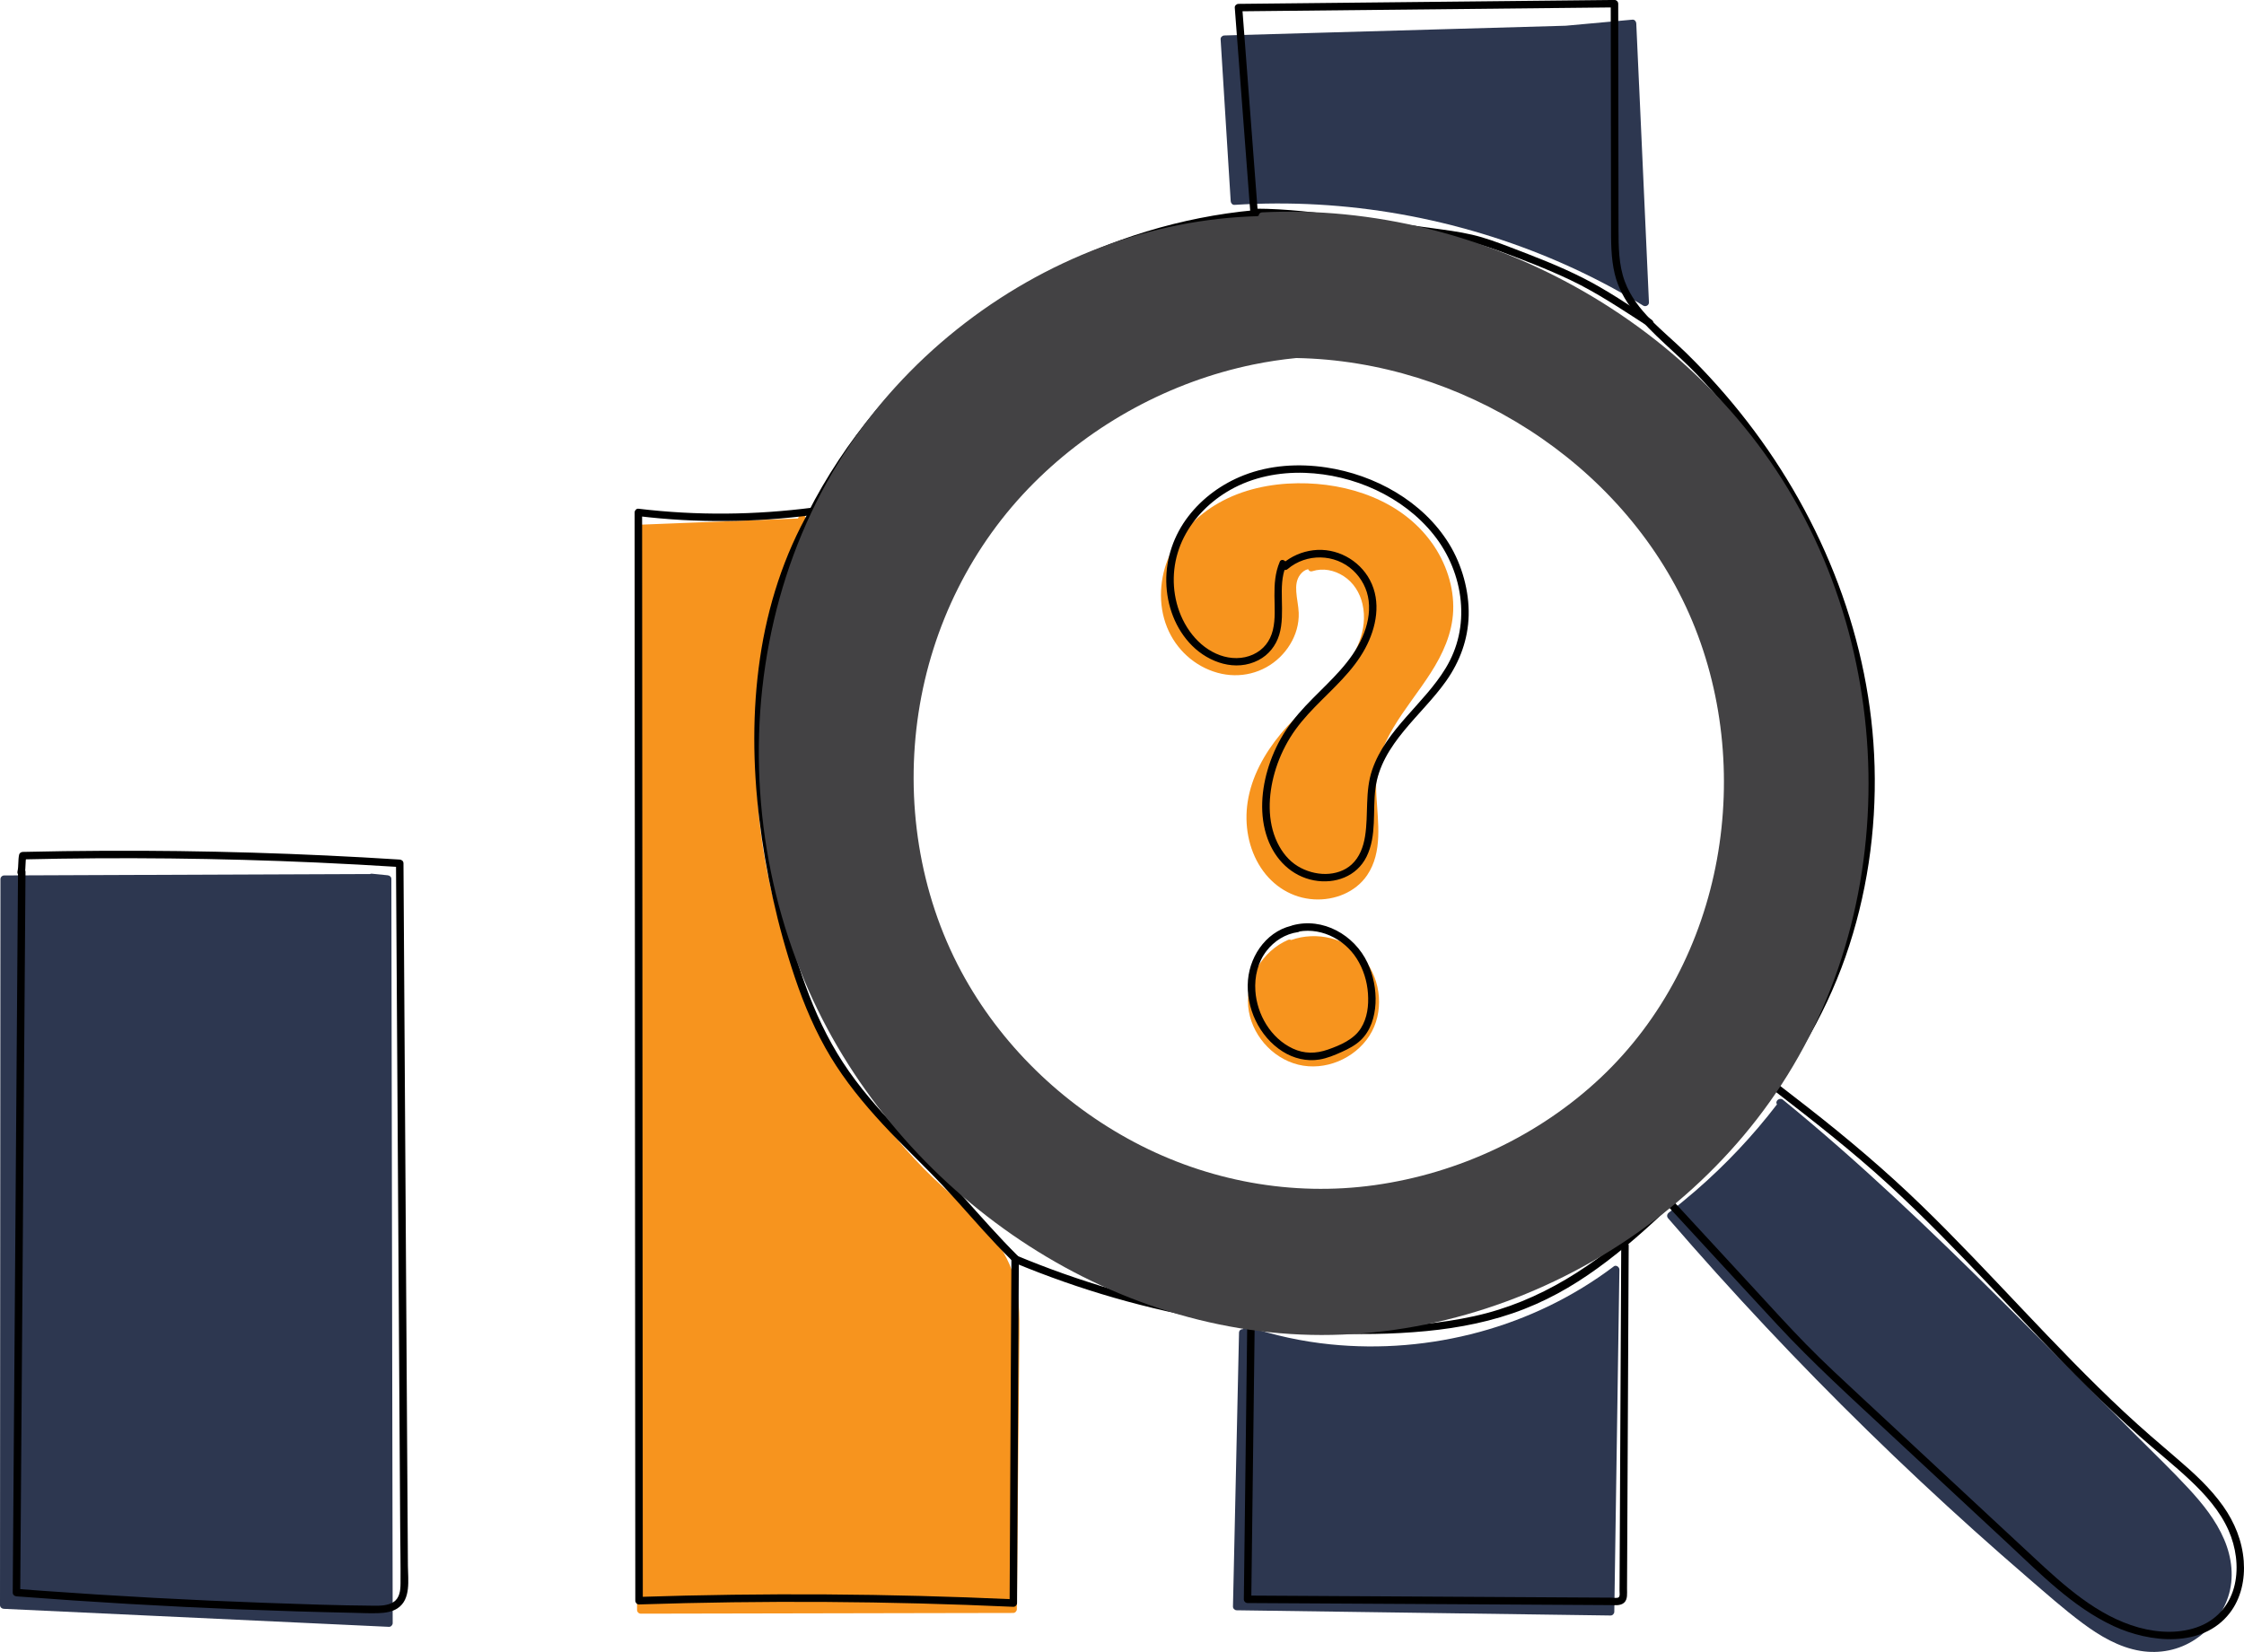 <?xml version="1.0" encoding="UTF-8"?>
<svg id="Layer_2" data-name="Layer 2" xmlns="http://www.w3.org/2000/svg" viewBox="0 0 900.77 663.3">
  <defs>
    <style>
      .cls-1 {
        fill: #2d3750;
      }

      .cls-2 {
        fill: #434244;
      }

      .cls-3 {
        fill: #f7941e;
      }
    </style>
  </defs>
  <g id="Layer_1-2" data-name="Layer 1">
    <path class="cls-1" d="m892.83,618.2c-3.3-7.78-8.71-14.48-14.41-20.63-6.64-7.17-13.72-13.95-20.61-20.86-14.54-14.58-29.06-29.19-43.62-43.75-14.14-14.14-28.35-28.2-42.84-41.97-14.43-13.7-29.14-27.11-44.32-39.98-3.75-3.18-7.53-6.32-11.34-9.43-1.38-1.12-3.31.61-2.38,1.85-9.68,12.64-20.66,24.28-32.69,34.7-3.48,3.01-7.04,5.93-10.69,8.73-.8.61-.99,1.56-.3,2.36,12.73,14.76,25.77,29.25,39.11,43.46,13.34,14.21,26.99,28.13,40.92,41.76,13.93,13.63,28.15,26.96,42.65,39.99,7.25,6.51,14.57,12.95,21.95,19.31,7.09,6.1,14.13,12.36,21.63,17.95,6.91,5.15,14.69,9.79,23.32,11.19,7.72,1.25,15.45-.28,21.99-4.62,6.1-4.05,10.88-10.08,13.19-17.04,2.52-7.58,1.52-15.76-1.56-23.01Z"/>
    <path class="cls-3" d="m408.23,517.92c-1.18-7.14-4.08-13.7-8.36-19.51-8.2-11.13-19.62-19.49-29.21-29.34-19.94-20.48-36.05-44.61-47.52-70.78-11.95-27.27-18.6-56.74-19.55-86.49-.99-31.18,4.13-62.51,15.12-91.72,1.13-3.01,2.35-6,3.61-8.96.22,0,.45-.02.67-.03,1.77-.07,1.92-2.6.43-2.96-.05-1.41-2.06-2.34-2.73-.82-.13.29-.24.59-.37.88-21.33.84-42.65,1.68-63.98,2.51-.81.03-1.5.66-1.5,1.5.12,56.61.23,113.23.35,169.84l.34,168.97.19,95.43c0,.81.69,1.5,1.5,1.5,38.75-.08,77.5-.15,116.24-.23,11.07-.02,22.14-.04,33.21-.06.82,0,1.49-.69,1.5-1.5.32-34.82.64-69.63.97-104.45.07-7.93.38-15.94-.92-23.79Z"/>
    <path class="cls-1" d="m647.81,508.49c-16.08,12.15-34.48,21.04-53.92,26.33-19.43,5.29-39.81,7.02-59.85,4.98-11.33-1.15-22.51-3.57-33.31-7.18-.95-.32-1.61.31-1.79,1.06-.77-.02-1.56.46-1.58,1.44-.63,28.57-1.26,57.14-1.89,85.71l-.54,24.24c-.02.82.7,1.49,1.5,1.5,19.53.27,39.06.55,58.58.82s39.06.55,58.58.82c10.97.15,21.94.31,32.91.46.82.01,1.49-.7,1.5-1.5.27-17.82.53-35.64.8-53.46l.8-53.71c.15-10.07.3-20.15.45-30.22.02-1.04-1.33-2-2.26-1.3Z"/>
    <path class="cls-1" d="m657.94,34.04c-.37-8.22-.74-16.43-1.12-24.65-.03-.75-.66-1.58-1.5-1.5-8.94.81-17.88,1.63-26.82,2.44-15.1.43-30.2.86-45.3,1.29-19.53.56-39.05,1.11-58.58,1.67-11.05.32-22.1.63-33.15.95-.77.02-1.55.67-1.5,1.5,1.05,16.88,2.1,33.75,3.15,50.63.3,4.8.6,9.6.9,14.39.05.77.65,1.55,1.5,1.5,22.3-1.42,44.75-.15,66.74,3.76,21.99,3.91,43.55,10.39,64.02,19.34,11.5,5.03,22.65,10.84,33.37,17.37.94.57,2.31-.16,2.26-1.3-1.32-29.13-2.64-58.27-3.96-87.4Z"/>
    <path class="cls-1" d="m157.42,534.96c-.07-38.92-.14-77.84-.21-116.75-.04-21.75-.08-43.51-.11-65.26,0-.87-.69-1.42-1.5-1.5-2.1-.21-4.21-.42-6.31-.63-.29-.03-.53.02-.73.12-38.2.15-76.41.3-114.61.45-10.76.04-21.52.09-32.27.13-.81,0-1.5.68-1.5,1.5-.02,37.91-.04,75.81-.07,113.72s-.04,75.81-.07,113.72C.02,601.79.01,623.14,0,644.49c0,.84.69,1.46,1.5,1.5,20.1.94,40.2,1.88,60.3,2.82,20.1.94,40.2,1.88,60.3,2.82l34.03,1.59c.81.04,1.5-.72,1.5-1.5-.07-38.92-.14-77.84-.21-116.75Z"/>
    <path class="cls-3" d="m547.64,385.17c-6.87-8.56-19.18-11.35-29.32-7.74-.38-.18-.83-.22-1.3-.02-10.15,4.36-16.98,15.64-15.98,26.68,1,10.95,9.39,20.75,20.08,23.4,10.73,2.66,22.62-2.36,28.57-11.59,6.01-9.33,4.82-22.19-2.05-30.74Z"/>
    <path class="cls-3" d="m574.74,217.96c-12.1-17.02-33.61-24.15-53.82-23.92-11,.13-22.18,2.46-31.8,7.96-8.35,4.77-15.56,11.96-19.57,20.77-4.13,9.06-4.83,19.87-1.05,29.18,3.57,8.8,11.03,15.64,20.22,18.19,8.93,2.48,18.38.22,25.05-6.27,3.15-3.07,5.57-6.96,6.75-11.2.6-2.14.88-4.4.8-6.62-.11-2.84-.79-5.61-.98-8.44-.17-2.45.04-4.86,1.57-6.87.83-1.09,1.93-1.94,3.18-2.2.26.63.87,1.08,1.71.81,4.29-1.38,8.83-.42,12.56,1.99,3.95,2.56,6.49,6.62,7.55,11.16,2.43,10.41-2.72,20.59-9.29,28.34-7.23,8.52-16.37,15.19-23.5,23.8-6.53,7.88-11.75,17.2-13.3,27.43-1.37,9.04.27,18.68,5.34,26.39,4.84,7.36,12.48,12.16,21.34,12.66,8.15.47,16.62-2.81,21.29-9.7,6.33-9.36,4.3-21.28,3.72-31.83-.3-5.39-.07-10.71,1.52-15.9,1.24-4.06,3.13-7.88,5.29-11.52,4.53-7.63,10.2-14.5,14.98-21.97,4.83-7.54,8.66-15.86,9.03-24.94.39-9.7-2.96-19.42-8.55-27.28Z"/>
    <path d="m7.23,350.11c-.28,37.66-.55,75.31-.83,112.97l-.83,112.97-.46,63.43c0,.86.69,1.44,1.5,1.5,29.99,2.3,60.03,4.06,90.08,5.25,14.98.59,29.96,1.05,44.95,1.36,3.48.07,6.99.28,10.47.13,2.56-.11,5.31-.5,7.49-1.95,5.46-3.63,4.17-11.43,4.14-17.05-.19-30.06-.38-60.13-.57-90.19-.19-30.06-.38-60.13-.57-90.19-.19-30.17-.38-60.33-.57-90.5-.02-3.73-.05-7.47-.07-11.2,0-.85-.68-1.45-1.5-1.5-39.33-2.51-78.75-3.7-118.16-3.53-11.06.05-22.12.2-33.17.46-.63.01-1.31.45-1.45,1.1-.48,2.22-.17,4.51-.65,6.72-.41,1.88,2.48,2.69,2.89.8.48-2.22.17-4.51.65-6.72l-1.45,1.1c39.4-.92,78.83-.5,118.21,1.27,11.05.5,22.09,1.1,33.13,1.8l-1.5-1.5c.19,29.66.38,59.32.56,88.98s.38,59.32.56,88.98.38,59.32.56,88.98c.05,7.38.2,14.76.14,22.14-.02,2.78-.28,5.92-2.86,7.56-2.26,1.44-5.19,1.48-7.78,1.46-14.7-.11-29.4-.64-44.09-1.17-29.56-1.06-59.1-2.65-88.6-4.79-3.61-.26-7.22-.53-10.83-.81l1.5,1.5c.28-37.66.55-75.31.83-112.97.28-37.66.55-75.31.83-112.97.15-21.14.31-42.29.46-63.43.01-1.93-2.99-1.93-3,0h0Z"/>
    <path d="m326.47,203.79c-23.38,3.04-46.81,3.3-70.23.47-.81-.1-1.5.77-1.5,1.5.04,56.81.07,113.62.11,170.43s.07,113.62.11,170.43c.02,32.04.04,64.07.06,96.11,0,.79.69,1.53,1.5,1.5,50.07-1.65,100.19-1.33,150.24.95.81.04,1.5-.72,1.5-1.5.24-46.04.48-92.08.72-138.13l-1.9,1.45c26.28,10.95,53.78,18.88,81.88,23.53,27.41,4.54,55.87,6.61,83.58,3.94,13.38-1.29,26.69-3.92,39.24-8.83s23.15-11.49,33.42-19.31c10.45-7.96,20.11-16.9,29.5-26.08,9.48-9.26,18.64-18.88,27.12-29.08,16.69-20.06,30.34-42.32,38.99-67.02,8.55-24.43,12.38-50.52,11.67-76.38-1.38-50.38-20.51-98.92-51.21-138.61-7.62-9.85-15.92-19.16-24.84-27.85s-19.83-16.45-24.21-28.27c-2.5-6.77-2.51-14.07-2.53-21.19-.02-7.64-.02-15.27-.03-22.91-.02-15.06-.04-30.12-.06-45.18-.01-7.42-.02-14.85-.03-22.27,0-.8-.69-1.51-1.5-1.5-50.31.52-100.62,1.05-150.92,1.57-.77,0-1.56.68-1.5,1.5,2.1,27.62,4.19,55.23,6.29,82.85l1.5-1.5c-58.78,5.46-114.39,35.43-152.16,80.68-10.53,12.62-19.65,26.36-27.08,41.02-.87,1.72,1.72,3.24,2.59,1.51,26.21-51.68,73.56-91.61,128.4-109.99,15.63-5.24,31.83-8.7,48.25-10.23.76-.07,1.57-.63,1.5-1.5-2.1-27.62-4.19-55.23-6.29-82.85l-1.5,1.5c50.31-.52,100.62-1.05,150.92-1.57l-1.5-1.5c.04,29.7.08,59.39.12,89.09,0,6.49-.05,13.07,1.48,19.42,1.33,5.52,4.05,10.48,7.56,14.91,7.46,9.44,17.31,16.92,25.6,25.62,34.25,35.95,58.54,81.88,65.89,131.2,7.76,52.1-3.78,106.02-33.85,149.41-14.98,21.62-33.53,40.79-52.92,58.47-19.99,18.21-42.04,33.07-68.81,38.91-26.9,5.86-55.55,4.76-82.75,1.74-27.95-3.1-55.55-9.47-82.06-18.86-6.38-2.26-12.69-4.71-18.94-7.31-.93-.39-1.89.57-1.9,1.45-.24,46.04-.48,92.08-.72,138.13l1.5-1.5c-50.05-2.28-100.17-2.6-150.24-.95l1.5,1.5c-.04-56.81-.07-113.62-.11-170.43s-.07-113.62-.11-170.43c-.02-32.04-.04-64.07-.06-96.11l-1.5,1.5c23.42,2.83,46.85,2.58,70.23-.47,1.89-.25,1.91-3.25,0-3h0Z"/>
    <path d="m325.18,204.54c-10.52,18.38-17.03,38.78-20.1,59.7-3.13,21.29-2.89,42.96-.33,64.29s7.34,43.25,14.31,63.93c3.73,11.08,8.32,21.93,14.38,31.95,5.88,9.72,13.12,18.56,20.81,26.89,7.91,8.57,16.46,16.52,24.44,25.02,7.28,7.75,14.12,15.9,21.43,23.61,2.06,2.18,4.16,4.32,6.29,6.43,1.37,1.36,3.49-.76,2.12-2.12-7.65-7.61-14.73-15.72-21.94-23.74-7.56-8.41-15.68-16.24-23.57-24.33-7.93-8.13-15.62-16.58-22.16-25.89-6.67-9.48-11.9-19.82-16.05-30.63-7.77-20.26-12.84-41.83-16.01-63.27s-4.05-42.48-1.8-63.64,7.6-41.13,17.01-59.72c1.19-2.35,2.45-4.67,3.76-6.96.96-1.68-1.63-3.19-2.59-1.51h0Z"/>
    <path d="m503.98,86.79c11.04.02,22.02,1.23,32.96,2.67s22.08,2.99,33.12,4.49c5.29.72,10.6,1.35,15.84,2.31s10.42,2.5,15.48,4.36c9.82,3.62,19.67,7.38,29.13,11.89,10.87,5.18,20.83,11.96,30.94,18.45,1.63,1.05,3.14-1.55,1.51-2.59-9.05-5.81-17.97-11.94-27.59-16.8s-19.36-8.56-29.24-12.34c-4.99-1.91-10.01-3.78-15.22-4.99s-10.74-1.91-16.15-2.65c-11.1-1.51-22.2-3.03-33.3-4.53-12.44-1.68-24.92-3.25-37.49-3.28-1.93,0-1.93,3,0,3h0Z"/>
    <path d="m670.07,484.93c14.42,15.63,28.81,31.29,43.27,46.89,14.3,15.43,29.85,29.54,45.24,43.86,15.66,14.56,31.31,29.12,46.97,43.68,13.18,12.25,26.33,25.87,42.88,33.56,14.45,6.71,35.6,8.95,46.59-5.2,4.57-5.88,6.2-13.54,5.65-20.88-.6-8.06-3.64-15.54-8.29-22.11-5.14-7.26-11.74-13.28-18.47-19.04-7.15-6.11-14.28-12.22-21.16-18.64-14.21-13.26-27.64-27.32-41.01-41.43-13.27-14-26.47-28.08-40.32-41.52-14.48-14.05-29.83-27.03-45.72-39.45-4.02-3.14-8.05-6.26-12.08-9.37-.65-.5-1.49-.62-2.12,0-.52.51-.64,1.63,0,2.12,15.92,12.3,31.8,24.67,46.64,38.28,14.05,12.88,27.31,26.59,40.43,40.4s26.03,27.67,39.53,41.03c6.74,6.67,13.61,13.21,20.69,19.51,6.71,5.98,13.79,11.56,20.34,17.73,6.16,5.8,12.02,12.36,15.46,20.19,2.93,6.67,4.07,14.46,2.49,21.61-1.68,7.62-6.62,13.8-13.91,16.76-7.81,3.17-16.7,2.79-24.7.57-16.58-4.61-29.92-16.82-42.22-28.26-15.35-14.27-30.7-28.56-46.06-42.83-7.68-7.14-15.35-14.28-23.03-21.42-7.53-7-15.11-13.98-22.3-21.33-7.15-7.32-14.01-14.92-20.95-22.44s-14.18-15.37-21.27-23.06c-3.49-3.78-6.98-7.56-10.47-11.35-1.31-1.42-3.43.7-2.12,2.12h0Z"/>
    <path d="m508.47,137.79c-35.19-4.65-64.45,20.85-88.44,43.1-25.48,23.64-47.75,52.22-57.37,86.11-9.86,34.76-6.32,72.39,5.97,106.07,6.24,17.1,14.59,33.82,25.69,48.3,10.96,14.31,25.02,25.64,40.61,34.58,15.92,9.12,33.25,16.27,50.82,21.54,17.36,5.21,35.35,7.94,53.49,7.07,33.6-1.6,66.34-14.27,92.82-34.91,26.76-20.86,46.38-49.99,57.55-81.89,5.68-16.2,9.18-33.16,10.43-50.27,1.43-19.45-.03-38.99-6.82-57.38-6.13-16.62-15.11-32.37-25.49-46.7-9.96-13.75-21.55-26.33-34.65-37.14-27.6-22.76-61.89-37.27-97.75-39.39-8.91-.53-17.84-.25-26.7.83-1.89.23-1.92,3.23,0,3,35.74-4.34,72.33,4.82,102.82,23.69,28.5,17.64,51.54,43.36,67.7,72.59,9.12,16.49,16.03,34,17.79,52.89,1.64,17.65.15,35.72-3.51,53.04-6.89,32.61-22.22,63.61-45.16,87.92-22.66,24.02-52.66,40.85-84.98,47.64-16.15,3.39-32.87,4.21-49.25,2.13-18.9-2.4-37.27-8.5-54.74-15.96-15.96-6.82-31.49-15.21-44.81-26.44-13.86-11.69-24.35-26.39-32.64-42.42-16.19-31.31-24.61-67.27-21.11-102.52,1.73-17.48,6.62-34.53,14.47-50.25s17.8-29.35,29.26-42.09,24.22-24.41,37.52-35.19c12.62-10.22,26.63-19.66,42.59-23.62,7.83-1.94,15.9-2.36,23.9-1.31,1.91.25,1.89-2.75,0-3h0Z"/>
    <path d="m500.65,532.13c-.35,28.55-.71,57.09-1.06,85.64-.1,8.13-.2,16.26-.3,24.4-.01.81.7,1.5,1.5,1.5,19.38.11,38.75.22,58.13.33s38.75.22,58.13.33c9.73.06,19.46.11,29.19.17,1.83.01,4.23.37,5.71-.98s1.15-3.75,1.16-5.58c.02-4.82.05-9.63.07-14.45.09-19.35.19-38.7.28-58.05.09-19.35.19-38.7.28-58.05.01-2.41.02-4.82.04-7.23,0-1.93-2.99-1.93-3,0-.09,18.94-.18,37.87-.28,56.81-.09,19.02-.19,38.04-.28,57.06-.02,4.73-.05,9.47-.07,14.2-.01,2.33-.02,4.65-.03,6.98,0,1.16-.01,2.33-.02,3.49,0,.73.28,2.28-.41,2.71-.64.39-2.26.1-2.96.1l-3.49-.02-7.24-.04c-4.74-.03-9.48-.05-14.22-.08-18.96-.11-37.92-.22-56.88-.33-19.04-.11-38.09-.22-57.13-.33l-6.99-.04,1.5,1.5c.35-28.55.71-57.09,1.06-85.64.1-8.13.2-16.26.3-24.4.02-1.93-2.98-1.93-3,0h0Z"/>
    <path d="m513.7,225.61c-1.86,4.32-2.16,8.95-2.12,13.61s.45,9.29-.64,13.78-3.79,7.91-7.94,9.81-8.97,1.83-13.25.29c-8.97-3.23-15.09-11.94-17.4-20.9s-1.23-18.31,2.86-26.4,10.79-14.66,18.65-19.11c9.08-5.14,19.58-7.18,29.95-6.83,19.47.67,39.4,9.44,51.67,24.82,6.05,7.58,9.94,16.93,10.87,26.59s-1.09,18.83-6.03,27c-8.7,14.37-23.9,24.52-29.5,40.81-2.99,8.7-1.45,17.85-2.88,26.77-.68,4.19-2.17,8.31-5.36,11.25-2.82,2.6-6.67,3.78-10.46,3.82s-7.82-1.07-11.17-3.11c-3.67-2.23-6.37-5.67-8.22-9.51-4.14-8.62-3.64-18.92-1.11-27.92,1.42-5.03,3.55-9.84,6.3-14.29s6.2-8.42,9.85-12.18c7.21-7.44,15.3-14.34,20.26-23.6,4.48-8.35,6.5-18.64,1.88-27.38-4.33-8.19-13.53-13.11-22.74-11.99-4.61.56-8.88,2.44-12.42,5.44-1.47,1.25.66,3.37,2.12,2.12,7.54-6.41,18.97-6.21,26.23.5,3.47,3.21,5.73,7.52,6.3,12.22.61,4.98-.53,10.07-2.53,14.62-4.36,9.93-12.55,17.14-20.02,24.71-3.81,3.86-7.47,7.88-10.49,12.4s-5.36,9.43-7.03,14.57c-3.01,9.3-3.9,19.84-.53,29.17,3.05,8.45,9.64,15.12,18.66,16.81,8.41,1.57,17.14-1.54,21.08-9.49,4.21-8.49,2.38-18.38,3.58-27.46,2.36-17.87,18.61-29.26,28.37-43.1,5.52-7.82,8.81-16.72,9.05-26.34s-2.61-20.23-7.89-28.79c-10.52-17.07-29.79-27.71-49.32-30.63-11.04-1.65-22.58-.96-33.04,3.13-8.75,3.43-16.59,9.09-22.32,16.56s-9,16.75-8.81,26.26,3.65,18.93,10.4,25.66,17.45,10.5,26.58,5.78c4.11-2.12,7.04-5.82,8.37-10.23s1.14-9.39,1.05-14.07-.16-9.37,1.69-13.65c.76-1.75-1.83-3.28-2.59-1.51h0Z"/>
    <path d="m520.23,371.37c-10.92,1.56-18.38,11.61-19.28,22.16-.94,11.08,4.49,22.72,13.94,28.69,4.4,2.78,9.61,4.06,14.77,3.21,3.11-.52,6.05-1.75,8.91-3.04s5.42-2.64,7.61-4.7c4.03-3.8,5.69-9.41,5.97-14.81s-.84-11.24-3.21-16.29c-5.26-11.17-17.91-18.41-30.19-15.02-1.86.51-1.07,3.41.8,2.89,9.65-2.66,19.87,2.23,25.09,10.5,2.63,4.17,4.14,9.03,4.48,13.94s-.25,9.84-2.83,13.95c-2.84,4.54-8.4,6.89-13.26,8.59s-9.51,1.72-14.07-.41c-8.83-4.13-14.4-13.64-15.04-23.19-.38-5.68.97-11.46,4.48-16.02,3.1-4.03,7.58-6.83,12.63-7.55,1.9-.27,1.09-3.16-.8-2.89h0Z"/>
    <path class="cls-2" d="m740.79,249.18c-6.57-22.67-16.66-44.34-30.09-63.76-12.91-18.67-28.74-35.27-46.61-49.26-17.75-13.89-37.41-25.23-58.29-33.72-21.06-8.56-43.34-14.12-65.97-16.36-11.02-1.09-22.12-1.36-33.18-.81-.94.05-1.42.79-1.44,1.52-21.56.55-42.95,4.85-63.13,12.43-20.92,7.86-40.5,19.09-57.96,33.03-17.63,14.08-33.05,30.97-45.31,49.91-13.19,20.38-22.59,43.17-28.12,66.78-5.64,24.06-7.34,49.04-5.21,73.66,2.12,24.56,7.99,48.76,17.57,71.48,8.66,20.55,20.41,39.7,34.58,56.91,14.09,17.12,30.59,32.24,48.81,44.87,18.06,12.51,37.87,22.53,58.73,29.44,21.01,6.97,43.12,10.72,65.26,10.74,22.43.02,44.85-3.71,66.17-10.66,21.37-6.97,41.7-17.13,60.12-30.01,18.32-12.81,34.78-28.28,48.49-45.96,14.14-18.24,25.13-38.72,32.63-60.55,7.7-22.4,11.72-46.06,12.17-69.73.46-23.6-2.64-47.3-9.21-69.97Zm-220.47-105.42c33.06.58,65.63,10.95,93.4,28.81,27.84,17.9,50.86,43.48,64.3,73.84,13.59,30.7,17.19,65.68,11.19,98.64-6.06,33.3-22,64.44-46.73,87.72-24.77,23.31-57.01,38.38-90.64,43.09-33.15,4.64-66.97-1.61-96.51-17.25-29.13-15.43-53.79-39.36-69.43-68.44-16.98-31.57-22.59-68.78-17.17-104.11,5.34-34.8,21.36-67.2,46.27-92.13,23.89-23.91,54.83-40.67,87.92-47.53,5.76-1.19,11.57-2.07,17.41-2.64Z"/>
  </g>
</svg>